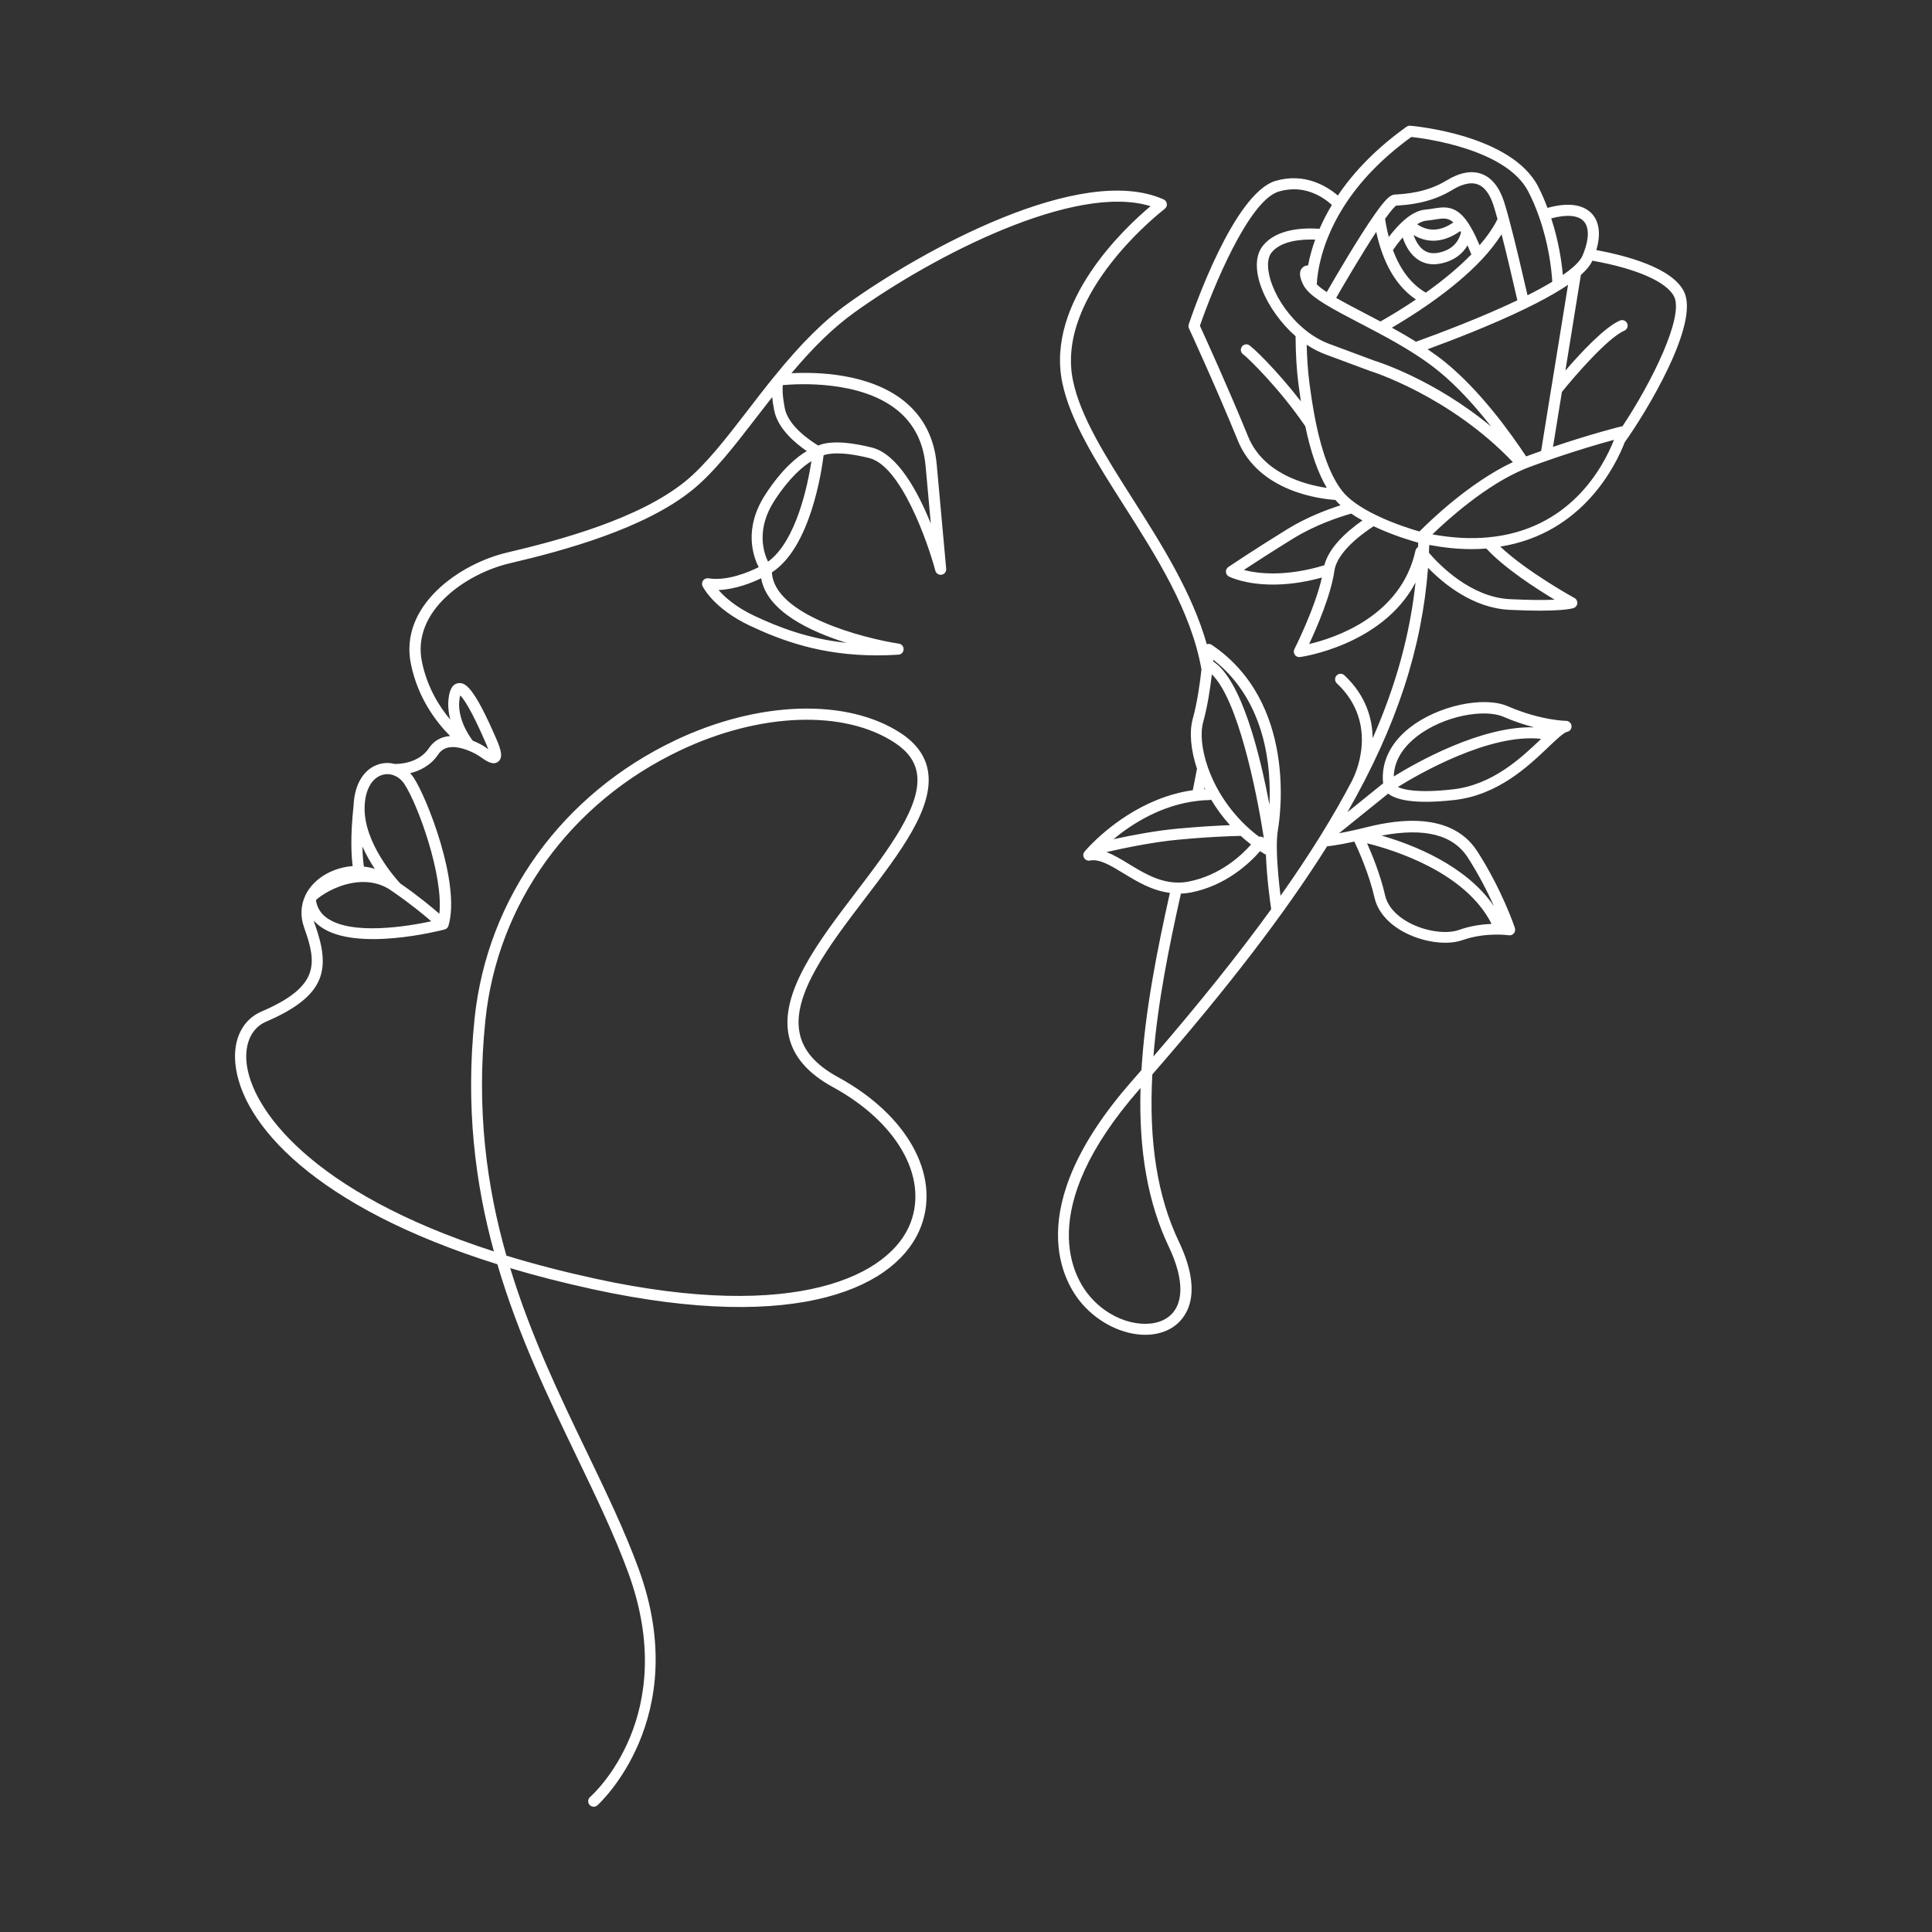 <svg xmlns="http://www.w3.org/2000/svg" xmlns:xlink="http://www.w3.org/1999/xlink" width="1080" viewBox="0 0 810 810" height="1080" preserveAspectRatio="xMidYMid meet"><rect x="0" y="0" width="810" height="810" fill="#333333" stroke="none"/><defs><clipPath id="17b6352e96"><path d="M 98 52.156 L 708 52.156 L 708 757.906 L 98 757.906 Z M 98 52.156 " clip-rule="nonzero"></path></clipPath></defs><g clip-path="url(#17b6352e96)"><path fill="#ffffff" d="M 706.023 122.246 C 701.062 112.258 681.914 107.184 669.258 104.84 C 671.203 98.305 670.555 92.93 667.332 89.52 C 664.715 86.762 659.406 84.215 648.789 87.156 C 647.629 84.074 646.355 81.086 644.895 78.258 C 633.789 56.562 592.992 52.855 591.254 52.715 C 590.719 52.668 590.164 52.809 589.699 53.133 C 577.645 61.754 567.977 71.441 560.906 81.965 C 556.109 77.91 546.859 72.324 534.828 75.824 C 517.305 80.969 500.266 130.359 498.387 135.969 C 498.203 136.523 498.227 137.148 498.48 137.684 C 498.598 137.938 509.816 162.25 518.973 184.711 C 527.828 206.449 554.23 209.254 559.863 209.602 C 560.516 210.367 561.234 211.109 562.02 211.848 C 556.086 213.75 547.742 216.926 539.93 221.723 C 525.996 230.297 515.102 237.645 514.984 237.715 C 514.312 238.18 513.918 238.965 513.965 239.777 C 514.012 240.59 514.5 241.332 515.219 241.703 C 515.637 241.91 522.055 245.086 533.691 245.086 C 539.348 245.086 546.211 244.344 554.207 242.141 C 551.242 255.238 542.781 271.949 542.688 272.133 C 542.293 272.898 542.363 273.824 542.852 274.52 C 543.289 275.145 543.984 275.492 544.75 275.492 C 544.844 275.492 544.938 275.492 545.051 275.469 C 545.445 275.426 579.57 270.672 593.477 244.203 C 591.137 265.828 585.387 287.105 575.488 309.539 C 575.395 301.312 572.73 291.648 563.645 283.117 C 562.715 282.238 561.254 282.285 560.375 283.211 C 559.492 284.137 559.539 285.621 560.469 286.48 C 578.805 303.676 567.652 325.695 567.168 326.621 C 567.121 326.691 567.121 326.785 567.098 326.855 C 559.055 342.266 549.039 358.375 536.867 375.57 C 536.266 370.727 535.477 363.336 535.34 356.891 C 535.246 353.113 535.387 350.078 535.781 347.898 C 536.707 342.5 543.871 294.523 508.008 270.348 C 507.406 269.93 506.641 269.863 505.945 270.094 C 499.801 248.352 486.703 227.773 474.977 209.324 C 463.664 191.547 452.977 174.766 449.848 159.539 C 442.289 122.918 487.863 87.922 488.305 87.574 C 488.953 87.086 489.301 86.277 489.207 85.465 C 489.117 84.652 488.605 83.938 487.863 83.609 C 453.094 68.059 386.168 105.281 355.637 127.137 C 345.508 134.391 335.957 143.848 324.738 157.707 C 324.715 157.73 324.691 157.777 324.645 157.801 C 324.645 157.801 324.621 157.801 324.621 157.824 C 324.598 157.848 324.574 157.895 324.551 157.918 C 320.703 162.645 317.039 167.418 313.492 172.031 C 304.453 183.758 295.922 194.836 287.16 201.93 C 267.988 217.41 235.418 226.312 212.586 231.664 C 192.789 236.301 167.195 253.914 172.297 278.508 C 175.266 292.852 183.008 302.867 188.73 308.59 C 184.953 308.844 181.895 310.559 179.809 313.688 C 175.426 320.27 166.781 320.316 165.48 320.293 C 163.418 319.762 161.238 319.738 159.082 320.34 C 152.641 322.172 148.605 328.684 148.234 337.746 C 146.867 350.473 147.262 358.488 147.863 363.102 C 142.414 363.496 137.246 365.582 133.539 368.57 C 131.035 370.59 129.156 372.953 127.973 375.523 C 127.93 375.594 127.906 375.664 127.883 375.734 C 126.074 379.766 125.887 384.309 127.488 388.828 C 132.82 403.73 134.258 413.535 109.684 424.059 C 101.801 427.441 97.676 435.578 98.672 445.844 C 101.082 471.086 131.914 506.082 208.527 530.047 C 217.27 559.805 229.926 586.066 241.793 610.727 C 249.953 627.668 257.648 643.66 263.422 659.422 C 285.234 719.102 248.934 752.059 247.383 753.426 C 246.43 754.285 246.34 755.742 247.172 756.695 C 247.637 757.203 248.262 757.48 248.91 757.48 C 249.445 757.48 250 757.297 250.441 756.902 C 250.836 756.555 290.707 720.562 267.781 657.82 C 261.938 641.828 254.195 625.742 245.988 608.688 C 234.609 585.066 222.508 559.922 213.906 531.668 C 224.547 534.844 236.047 537.789 248.426 540.5 C 335.656 559.48 376.801 539.246 386.215 514.008 C 394.258 492.43 380.258 467.328 351.348 451.594 C 342.078 446.539 336.816 440.559 335.285 433.328 C 331.832 417.152 347.477 396.617 362.637 376.73 C 377.566 357.145 391.66 338.652 389.043 323.215 C 387.977 316.98 384.195 311.695 377.777 307.453 C 355.289 292.645 318.176 293.758 283.266 310.305 C 235.699 332.855 204.195 376.523 198.957 427.141 C 195.152 463.969 199.211 495.953 207.07 524.668 C 129.922 499.824 105.164 464.523 103.355 445.402 C 102.566 437.246 105.652 430.848 111.586 428.324 C 137.246 417.312 138.566 405.863 131.938 387.277 C 131.777 386.812 131.637 386.371 131.52 385.91 C 132.379 386.906 133.398 387.809 134.535 388.621 C 149.418 399.121 184.328 390.242 186.32 389.711 C 186.438 389.688 186.578 389.641 186.691 389.594 C 186.809 389.547 186.949 389.477 187.062 389.41 C 187.504 389.105 187.852 388.668 188.016 388.133 C 193.254 370.449 178.926 334.246 173.41 325.996 C 172.969 325.324 172.48 324.723 171.949 324.164 C 175.844 323.215 180.551 321.059 183.75 316.262 C 186.555 312.043 191.863 312.969 195.871 314.477 C 195.941 314.5 195.988 314.523 196.059 314.547 C 198.746 315.566 200.602 316.773 200.785 316.887 C 201.02 317.027 201.273 317.211 201.551 317.422 C 203.848 319.043 206.723 321.082 208.898 319.297 C 210.941 317.652 210.129 314.5 208.16 309.957 C 198.539 287.66 195.016 286.133 192.211 286.41 C 190.191 286.641 188.871 288.355 188.27 291.484 C 187.598 295.125 187.969 298.625 188.801 301.73 C 184.164 296.262 179.137 288.195 176.91 277.531 C 172.438 256 195.758 240.355 213.723 236.16 C 236.996 230.715 270.238 221.582 290.152 205.523 C 299.355 198.105 308.047 186.797 317.25 174.859 C 319.359 172.125 321.539 169.32 323.742 166.492 C 323.902 168.043 324.156 169.852 324.574 171.984 C 326.059 179.727 333.547 185.914 338.25 189.113 C 334.242 191.477 327.914 196.527 320.934 207.238 C 311.688 221.445 315.672 233.055 318.086 237.785 C 314.098 239.777 304.941 243.719 297.012 242.465 C 296.156 242.328 295.297 242.676 294.785 243.371 C 294.277 244.066 294.184 244.992 294.555 245.758 C 294.742 246.152 299.262 255.215 314.445 262.352 C 327.75 268.609 344.348 274.773 367.715 274.773 C 370.59 274.773 373.578 274.684 376.688 274.473 C 377.867 274.402 378.797 273.453 378.844 272.25 C 378.887 271.066 378.055 270.023 376.871 269.859 C 362.129 267.613 324.527 257.949 323.625 239.965 C 339.734 229.578 344.465 197.664 345.297 190.875 C 347.039 190.203 352.348 189.043 364.469 192.055 C 377.754 195.371 388.949 227.262 392.148 239.27 C 392.449 240.426 393.633 241.168 394.789 240.961 C 395.973 240.75 396.809 239.66 396.691 238.457 L 392.727 194.746 C 391.707 183.527 387.07 174.582 378.98 168.09 C 364.262 156.34 342.121 155.922 331.809 156.48 C 341.336 145.145 349.68 137.125 358.395 130.867 C 391.66 107.043 450.773 76.633 482.371 86.438 C 471.59 95.477 438.371 126.535 445.371 160.441 C 448.688 176.48 459.582 193.633 471.125 211.781 C 485.035 233.637 499.406 256.234 503.719 280.66 C 503.094 286.41 501.957 294.543 500.059 301.43 C 498.551 306.828 499.223 314.43 501.844 322.332 C 501.285 325.254 500.707 328.242 500.082 331.305 C 478.848 334.27 463.059 348.316 457.172 354.34 C 455.57 355.988 454.715 357.031 454.715 357.031 C 454.09 357.793 453.996 358.859 454.508 359.695 C 455.016 360.531 455.988 360.992 456.941 360.785 C 460.973 359.996 465.609 362.848 470.988 366.117 C 476.621 369.547 482.949 373.395 490.484 374.344 C 485.105 398.426 480.027 423.941 478.566 448.625 C 477.246 450.156 475.902 451.707 474.535 453.262 C 426.965 507.426 446.508 538.391 453.625 546.594 C 460.859 554.914 471.082 559.621 480.168 559.621 C 484.434 559.621 488.445 558.578 491.758 556.398 C 496.23 553.453 505.457 544.09 494.238 520.543 C 485.246 501.676 481.605 478.754 483.113 450.48 C 514.57 414.324 538.586 383.172 556.434 354.758 C 556.504 354.758 556.551 354.781 556.621 354.781 C 556.781 354.781 560.191 354.504 567.816 352.836 C 569.602 356.59 573.98 366.348 576.277 376.383 C 577.574 382.016 581.84 387.066 588.285 390.613 C 593.758 393.602 600.246 395.25 605.926 395.25 C 608.613 395.25 611.141 394.879 613.297 394.113 C 622.871 390.73 632.492 392.098 632.586 392.121 C 633.395 392.234 634.184 391.934 634.695 391.309 C 635.203 390.684 635.367 389.848 635.133 389.082 C 634.926 388.434 629.824 373.23 619.395 356.961 C 607.434 338.305 580.844 344.863 572.105 347.016 C 570.875 347.32 569.695 347.598 568.629 347.852 C 568.582 347.852 568.559 347.875 568.512 347.875 C 565.566 348.547 563.203 349.012 561.371 349.359 L 582.004 332.719 C 584.902 335.059 592.086 337.398 609.773 335.406 C 628.043 333.344 640.77 321.223 649.184 313.203 C 652.336 310.211 655.582 307.105 657.02 306.828 C 658.199 306.598 658.988 305.531 658.871 304.324 C 658.758 303.145 657.758 302.238 656.578 302.215 C 656.484 302.215 646.121 302.125 632.168 296.098 C 622.016 291.719 602.82 295.867 591.113 305.02 C 582.883 311.441 578.941 319.715 579.871 328.43 L 564.918 340.504 C 585.781 304.023 596.145 271.645 598.715 238.062 C 605.137 244.668 617.492 254.934 632.863 255.676 C 654.211 256.719 659.289 255.098 659.801 254.91 C 660.656 254.586 661.238 253.824 661.305 252.918 C 661.375 252.016 660.914 251.156 660.102 250.719 C 659.891 250.602 640.188 239.754 628.992 229.164 C 663.695 223.668 677.535 194.859 681.172 185.426 C 689.91 173.215 712.77 135.805 706.023 122.246 Z M 203.5 427.719 C 208.574 378.723 239.105 336.426 285.191 314.594 C 318.664 298.715 353.992 297.465 375.156 311.418 C 380.535 314.965 383.547 319.09 384.406 324.074 C 386.699 337.516 372.559 356.078 358.906 373.996 C 343.145 394.691 326.824 416.109 330.719 434.348 C 332.527 442.879 338.715 450.062 349.102 455.719 C 375.875 470.32 389.043 493.125 381.832 512.453 C 373.488 534.82 333.801 554.43 249.375 536.051 C 235.906 533.105 223.551 529.883 212.309 526.43 C 204.031 497.414 199.629 465.059 203.5 427.719 Z M 152.57 363.336 C 152.293 361.457 152.012 358.676 151.945 354.898 C 153.496 358.375 155.328 361.574 157.137 364.285 C 155.629 363.773 154.098 363.496 152.57 363.336 Z M 137.129 384.91 C 134.465 383.035 132.934 380.578 132.449 377.379 C 134.258 375.594 140.262 371.516 147.723 370.195 C 153.359 369.199 158.41 369.984 162.77 372.535 C 163.512 373.023 164.254 373.531 164.973 374.02 C 164.996 374.043 165.039 374.066 165.062 374.09 C 171.879 378.77 177.488 383.383 180.828 386.258 C 171.09 388.344 147.562 392.281 137.129 384.91 Z M 184.211 383.105 C 180.875 380.207 175.055 375.387 167.824 370.402 C 166.176 368.641 152.336 353.367 152.871 338.164 C 153.102 331.094 155.906 326.137 160.359 324.859 C 163.742 323.91 167.312 325.395 169.492 328.637 C 175.242 337.305 185.949 367.043 184.211 383.105 Z M 192.742 292.414 C 192.812 292.066 192.883 291.766 192.953 291.555 C 194.25 292.809 197.449 297.117 203.824 311.883 C 204.219 312.785 204.496 313.527 204.727 314.129 C 204.496 313.969 204.285 313.828 204.148 313.711 C 203.824 313.48 203.547 313.273 203.266 313.109 C 202.895 312.855 200.973 311.625 198.191 310.516 C 196.73 308.613 191.211 300.711 192.742 292.414 Z M 354.965 269.535 C 338.926 267.82 326.613 263.047 316.344 258.227 C 308.488 254.543 303.805 250.301 301.254 247.379 C 308.301 247.102 315.234 244.32 319.129 242.441 C 321.492 256.305 339.734 264.785 354.965 269.535 Z M 322 235.488 C 320.078 231.527 316.949 221.77 324.738 209.809 C 331.137 200.008 336.793 195.418 340.199 193.332 C 338.715 202.973 333.941 226.797 322 235.488 Z M 376.016 171.824 C 383.086 177.477 387.141 185.359 388.047 195.254 L 390.246 219.52 C 384.891 206.242 376.34 190.316 365.512 187.629 C 359.137 186.055 354.387 185.496 350.84 185.496 C 346.875 185.496 344.465 186.168 343.051 186.797 C 339.828 184.848 330.461 178.637 329.027 171.152 C 327.961 165.633 328.027 162.785 328.191 161.461 C 334.637 160.883 360.461 159.398 376.016 171.824 Z M 489.996 522.629 C 496.789 536.883 496.488 547.824 489.16 552.621 C 481.676 557.535 467 555.102 457.055 543.652 C 450.543 536.164 432.832 507.75 477.941 456.414 C 478.012 456.32 478.105 456.227 478.176 456.156 C 477.41 482.578 481.305 504.391 489.996 522.629 Z M 615.43 359.602 C 620.184 367.02 623.844 374.297 626.371 379.953 C 614.574 362.66 592.133 354.039 579.223 350.332 C 597.371 346.902 609.242 349.961 615.43 359.602 Z M 625.352 387.344 C 621.504 387.508 616.637 388.109 611.699 389.871 C 606.25 391.797 597.324 390.453 590.465 386.672 C 585.18 383.777 581.727 379.789 580.727 375.457 C 578.734 366.742 575.328 358.422 573.148 353.555 C 584.578 356.406 614.434 365.699 625.352 387.344 Z M 609.195 330.934 C 594.543 332.578 588.492 331.117 586.059 329.938 C 594.684 324.582 624.539 307.316 646.145 309.773 C 646.074 309.84 646.008 309.887 645.938 309.957 C 637.961 317.559 625.91 329.031 609.195 330.934 Z M 593.941 308.82 C 605.277 299.969 622.477 297.117 630.289 300.5 C 635.066 302.562 639.422 303.953 643.18 304.93 C 620.949 304.277 593.711 319.738 584.344 325.531 C 584.531 317.859 589.492 312.297 593.941 308.82 Z M 663.949 92.719 C 666.266 95.176 666.289 99.949 664.02 105.84 C 663.832 106.324 663.625 106.812 663.395 107.344 C 662.953 108.34 661.863 110.031 659.105 112.352 C 658.016 113.277 656.715 114.273 655.234 115.293 C 654.699 109.453 653.426 100.902 650.363 91.562 C 656.809 89.824 661.586 90.215 663.949 92.719 Z M 650.387 162.762 C 650.363 162.832 650.363 162.898 650.34 162.945 L 646.121 189.09 C 644.059 189.809 641.973 190.551 639.84 191.359 C 633.07 181.117 620.531 163.781 606.043 151.961 C 603.793 150.129 601.289 148.297 598.531 146.422 C 609.195 142.527 625.629 136.176 639.816 129.27 C 645.707 126.395 650.48 123.801 654.422 121.344 C 655.488 120.672 656.484 120.047 657.41 119.395 Z M 595.102 222.836 C 592.109 221.977 584.25 219.566 576.742 215.883 C 573.449 214.281 570.598 212.613 568.234 210.922 C 565.961 209.277 564.105 207.609 562.785 205.918 C 562.738 205.871 562.715 205.824 562.668 205.777 C 558.059 199.844 554.371 190.273 551.703 177.293 C 550.43 171.059 549.574 165.031 548.969 160.465 C 548.344 155.691 547.973 150.316 547.832 144.52 C 550.312 146.164 552.863 147.512 555.461 148.484 L 574.586 155.598 C 574.934 155.691 607.805 165.961 634.277 193.75 C 616.172 202.207 599.25 218.641 595.102 222.836 Z M 548.414 111.262 C 547.184 111.309 546.398 111.816 545.91 112.375 C 544.219 114.273 545.285 117.148 546.441 119.465 C 546.789 120.137 547.207 120.785 547.789 121.438 C 547.832 121.48 547.855 121.527 547.902 121.574 C 549.48 123.43 552.008 125.375 555.855 127.719 C 555.879 127.719 555.902 127.738 555.902 127.738 C 559.797 130.105 564.664 132.652 569.832 135.344 C 572.359 136.664 575.004 138.031 577.715 139.492 C 583.324 142.48 588.055 145.191 592.156 147.789 C 596.422 150.477 599.992 153.027 603.121 155.574 C 611.352 162.273 618.953 170.871 625.168 178.844 C 601.219 158.984 577.203 151.496 576.094 151.172 L 557.105 144.102 C 553.652 142.805 550.223 140.789 546.953 138.102 C 534.25 127.578 528.664 111.285 533.16 105.816 C 537.262 100.832 545.863 100.254 551.402 100.461 C 550.105 104.055 549.109 107.645 548.414 111.262 Z M 593.664 143.27 C 590.625 141.367 587.312 139.445 583.555 137.383 C 587.938 134.809 593.477 131.379 599.273 127.324 C 608.082 121.156 615.453 114.945 621.227 108.828 C 621.25 108.805 621.273 108.781 621.297 108.758 C 624.633 105.188 627.344 101.688 629.547 98.234 C 631.891 107.391 634.484 118.586 636.156 125.91 C 620.926 133.164 603.492 139.723 593.664 143.27 Z M 612.207 96.891 C 612.324 97.078 612.418 97.262 612.531 97.449 C 611.398 101.922 608.359 104.773 603.445 105.883 C 600.918 106.441 598.855 106.164 597.094 105.004 C 594.891 103.566 593.5 100.926 592.645 98.539 C 595.285 100.113 598.066 100.926 600.918 100.926 C 604.605 100.926 608.453 99.559 612.207 96.891 Z M 594.148 94.02 C 595.539 93.137 596.84 92.605 598.02 92.512 C 599.297 92.395 600.5 92.211 601.637 92.023 C 605.047 91.469 607.062 91.191 609.332 93.254 C 605.184 96.148 599.762 97.887 594.148 94.02 Z M 588.078 99.559 C 589.211 102.895 591.16 106.648 594.543 108.875 C 596.492 110.148 598.672 110.797 601.059 110.797 C 602.148 110.797 603.285 110.66 604.441 110.402 C 609.355 109.316 613.043 106.672 615.27 102.871 C 615.777 104.008 616.312 105.281 616.867 106.648 C 611.746 111.934 605.324 117.309 597.789 122.688 C 591.762 119.234 587.125 113.23 583.996 104.84 C 585.109 103.219 586.5 101.387 588.078 99.559 Z M 620.32 102.824 C 619.164 100.09 618.074 97.82 617.031 95.965 C 616.242 94.527 615.453 93.277 614.574 92.117 C 614.551 92.094 614.527 92.07 614.504 92.023 C 609.82 86 605.301 86.719 600.895 87.434 C 599.875 87.598 598.785 87.781 597.629 87.875 C 594.844 88.109 591.902 89.543 588.91 92.117 C 588.469 92.465 588.055 92.859 587.66 93.254 C 585.641 95.152 583.836 97.309 582.258 99.348 C 581.492 96.453 581.008 93.832 580.703 91.746 C 583.648 87.645 584.922 86.484 585.316 86.207 C 590.117 85.93 599.691 85.258 608.895 79.625 C 611.812 77.84 616.012 75.984 619.559 77.309 C 622.387 78.352 624.586 81.293 626.141 86.066 C 626.605 87.48 627.16 89.406 627.832 91.863 C 626.094 95.387 623.566 99.047 620.32 102.824 Z M 576.996 97.215 C 577.527 99.672 578.223 102.43 579.223 105.281 C 582.422 114.484 587.266 121.273 593.641 125.562 C 587.914 129.434 582.629 132.586 578.758 134.785 C 576.438 133.559 574.168 132.375 571.965 131.215 C 567.676 128.992 563.621 126.859 560.188 124.891 C 563.621 118.91 570.875 106.535 576.996 97.215 Z M 591.715 57.422 C 597.512 58.047 631.656 62.52 640.77 80.367 C 642.461 83.633 643.945 87.133 645.219 90.773 C 649.207 102.016 650.434 112.281 650.805 118.121 C 647.84 119.906 644.406 121.809 640.422 123.801 C 638.355 114.809 635.133 100.949 632.586 91.516 C 631.797 88.523 631.125 86.277 630.59 84.609 C 628.574 78.418 625.422 74.504 621.203 72.926 C 616.984 71.375 612.023 72.277 606.504 75.637 C 598.113 80.785 589.121 81.316 584.738 81.57 C 583.047 81.664 581.145 83.055 576.418 89.801 C 569.785 99.211 560.375 115.27 556.25 122.457 C 554.395 121.227 553.027 120.16 552.055 119.188 C 552.145 117.613 552.309 115.965 552.586 114.273 C 553.375 109.27 554.812 104.215 556.852 99.211 C 558.566 94.969 560.746 90.773 563.32 86.719 C 570.043 76.055 579.594 66.184 591.715 57.422 Z M 523.262 182.973 C 515.031 162.785 505.133 141.09 503.07 136.594 C 508.285 121.367 523.492 84.004 536.152 80.297 C 546.305 77.332 554.07 82.035 558.406 85.906 C 556.434 89.172 554.695 92.535 553.234 95.918 C 546.211 95.43 535.293 95.965 529.59 102.871 C 522.359 111.68 530.887 130.266 543.176 140.949 C 543.219 148.344 543.613 155.113 544.379 161.07 C 544.656 163.199 545.004 165.656 545.398 168.277 C 535.387 155.297 524.793 145.031 523.332 144.496 C 522.125 144.078 520.805 144.684 520.363 145.887 C 519.969 146.953 520.434 148.137 521.383 148.691 C 523.191 150.059 536.219 162.551 547.254 178.707 C 549.551 189.738 552.539 198.246 556.273 204.547 C 547.695 203.32 529.707 198.848 523.262 182.973 Z M 521.477 238.965 C 525.836 236.094 533.484 231.133 542.363 225.664 C 551.266 220.191 560.93 216.926 566.496 215.324 C 567.934 216.301 569.484 217.273 571.199 218.199 C 564.34 223.02 557.152 229.602 555.23 236.996 C 538.84 241.957 527.227 240.473 521.477 238.965 Z M 593.453 230.809 C 587.426 258.344 559.75 267.449 548.855 270.023 C 552.031 263.258 557.918 249.719 559.426 239.477 C 559.449 239.383 559.473 239.27 559.473 239.129 C 560.398 233.496 566.238 226.961 575.883 220.633 C 584.184 224.551 592.344 226.914 594.59 227.516 C 594.59 227.539 594.59 227.562 594.59 227.586 C 594.566 228.168 594.543 228.746 594.52 229.324 C 594.012 229.648 593.617 230.184 593.453 230.809 Z M 532.211 337.422 C 528.27 316.332 520.551 285.043 508.633 277.301 C 508.656 277.07 508.68 276.816 508.703 276.605 C 531.027 294.082 532.973 322.379 532.211 337.422 Z M 506.34 321.523 C 503.836 314.27 503.141 307.43 504.438 302.75 C 506.27 296.168 507.406 288.52 508.078 282.727 C 518.926 293.176 526.738 331.047 529.867 351.375 C 529.777 351.281 529.707 351.191 529.613 351.121 C 529.082 350.773 528.43 350.656 527.852 350.797 C 518.094 343.52 510.281 332.973 506.34 321.523 Z M 505.32 330.863 C 505.156 330.863 505.02 330.887 504.855 330.887 C 504.902 330.656 504.949 330.422 504.996 330.191 C 505.086 330.398 505.203 330.633 505.32 330.863 Z M 502.258 335.754 C 503.605 335.566 505.109 335.477 506.965 335.43 C 507.242 335.43 507.5 335.336 507.754 335.242 C 510.047 339.043 512.691 342.66 515.68 345.953 C 510.141 346.16 504.324 346.508 498.273 347.02 L 497.02 347.133 C 495.816 347.227 494.586 347.344 493.312 347.457 C 484.641 348.27 475.043 350.055 466.816 351.84 C 474.535 345.441 486.961 337.445 502.258 335.754 Z M 463.871 357.238 C 471.914 355.406 483.598 353.02 493.73 352.07 C 494.98 351.953 496.211 351.84 497.414 351.746 L 498.668 351.629 C 506.223 350.98 513.457 350.609 520.18 350.449 C 521.57 351.723 523.031 352.93 524.512 354.062 C 520.617 358.492 511.648 367.02 498.297 369.613 C 496.602 369.941 494.934 370.078 493.289 370.008 C 485.73 369.824 479.125 365.789 473.305 362.246 C 470.105 360.297 466.977 358.398 463.871 357.238 Z M 495.098 374.645 C 496.441 374.598 497.809 374.461 499.199 374.203 C 514.223 371.285 524.188 361.574 528.293 356.844 C 529.078 357.379 529.914 357.887 530.75 358.375 C 531.074 368.062 532.605 378.91 532.953 381.18 C 519.184 400.188 502.84 420.582 483.574 442.926 C 485.406 420.164 490.137 396.777 495.098 374.645 Z M 633.07 251.203 C 616.566 250.414 603.398 236.766 599.086 231.758 C 599.133 230.668 599.203 229.559 599.227 228.469 C 605.395 229.625 611.352 230.23 617.031 230.23 C 619.117 230.23 621.133 230.137 623.148 229.973 C 630.754 238.203 644.012 246.754 651.777 251.414 C 647.93 251.598 642.02 251.645 633.07 251.203 Z M 623.891 225.293 C 616.66 225.988 608.824 225.547 600.523 224.039 C 607.039 217.758 623.125 203.25 639.168 196.621 C 639.332 196.551 639.539 196.484 639.703 196.414 L 639.746 196.391 C 639.77 196.391 639.793 196.367 639.816 196.367 C 640.188 196.227 640.535 196.066 640.93 195.926 C 643.664 194.883 646.355 193.934 648.973 193.031 C 661.004 188.812 671.227 185.867 676.676 184.406 C 672.016 196.184 657.992 222.164 623.891 225.293 Z M 680.223 178.73 C 680.059 178.73 679.898 178.754 679.734 178.777 C 679.598 178.801 667.355 181.836 651.105 187.352 L 654.84 164.312 C 660.125 157.754 674.102 141.578 680.988 138.656 C 682.168 138.148 682.727 136.801 682.215 135.621 C 681.707 134.438 680.363 133.883 679.18 134.391 C 672.758 137.105 662.559 148.113 656.301 155.367 L 662.789 115.27 C 665.156 113.184 666.754 111.191 667.613 109.293 C 686.039 112.582 698.789 118.145 701.875 124.332 C 706.07 132.77 692.531 160.234 680.223 178.73 Z M 680.223 178.73 " fill-opacity="1" fill-rule="nonzero"></path></g></svg>